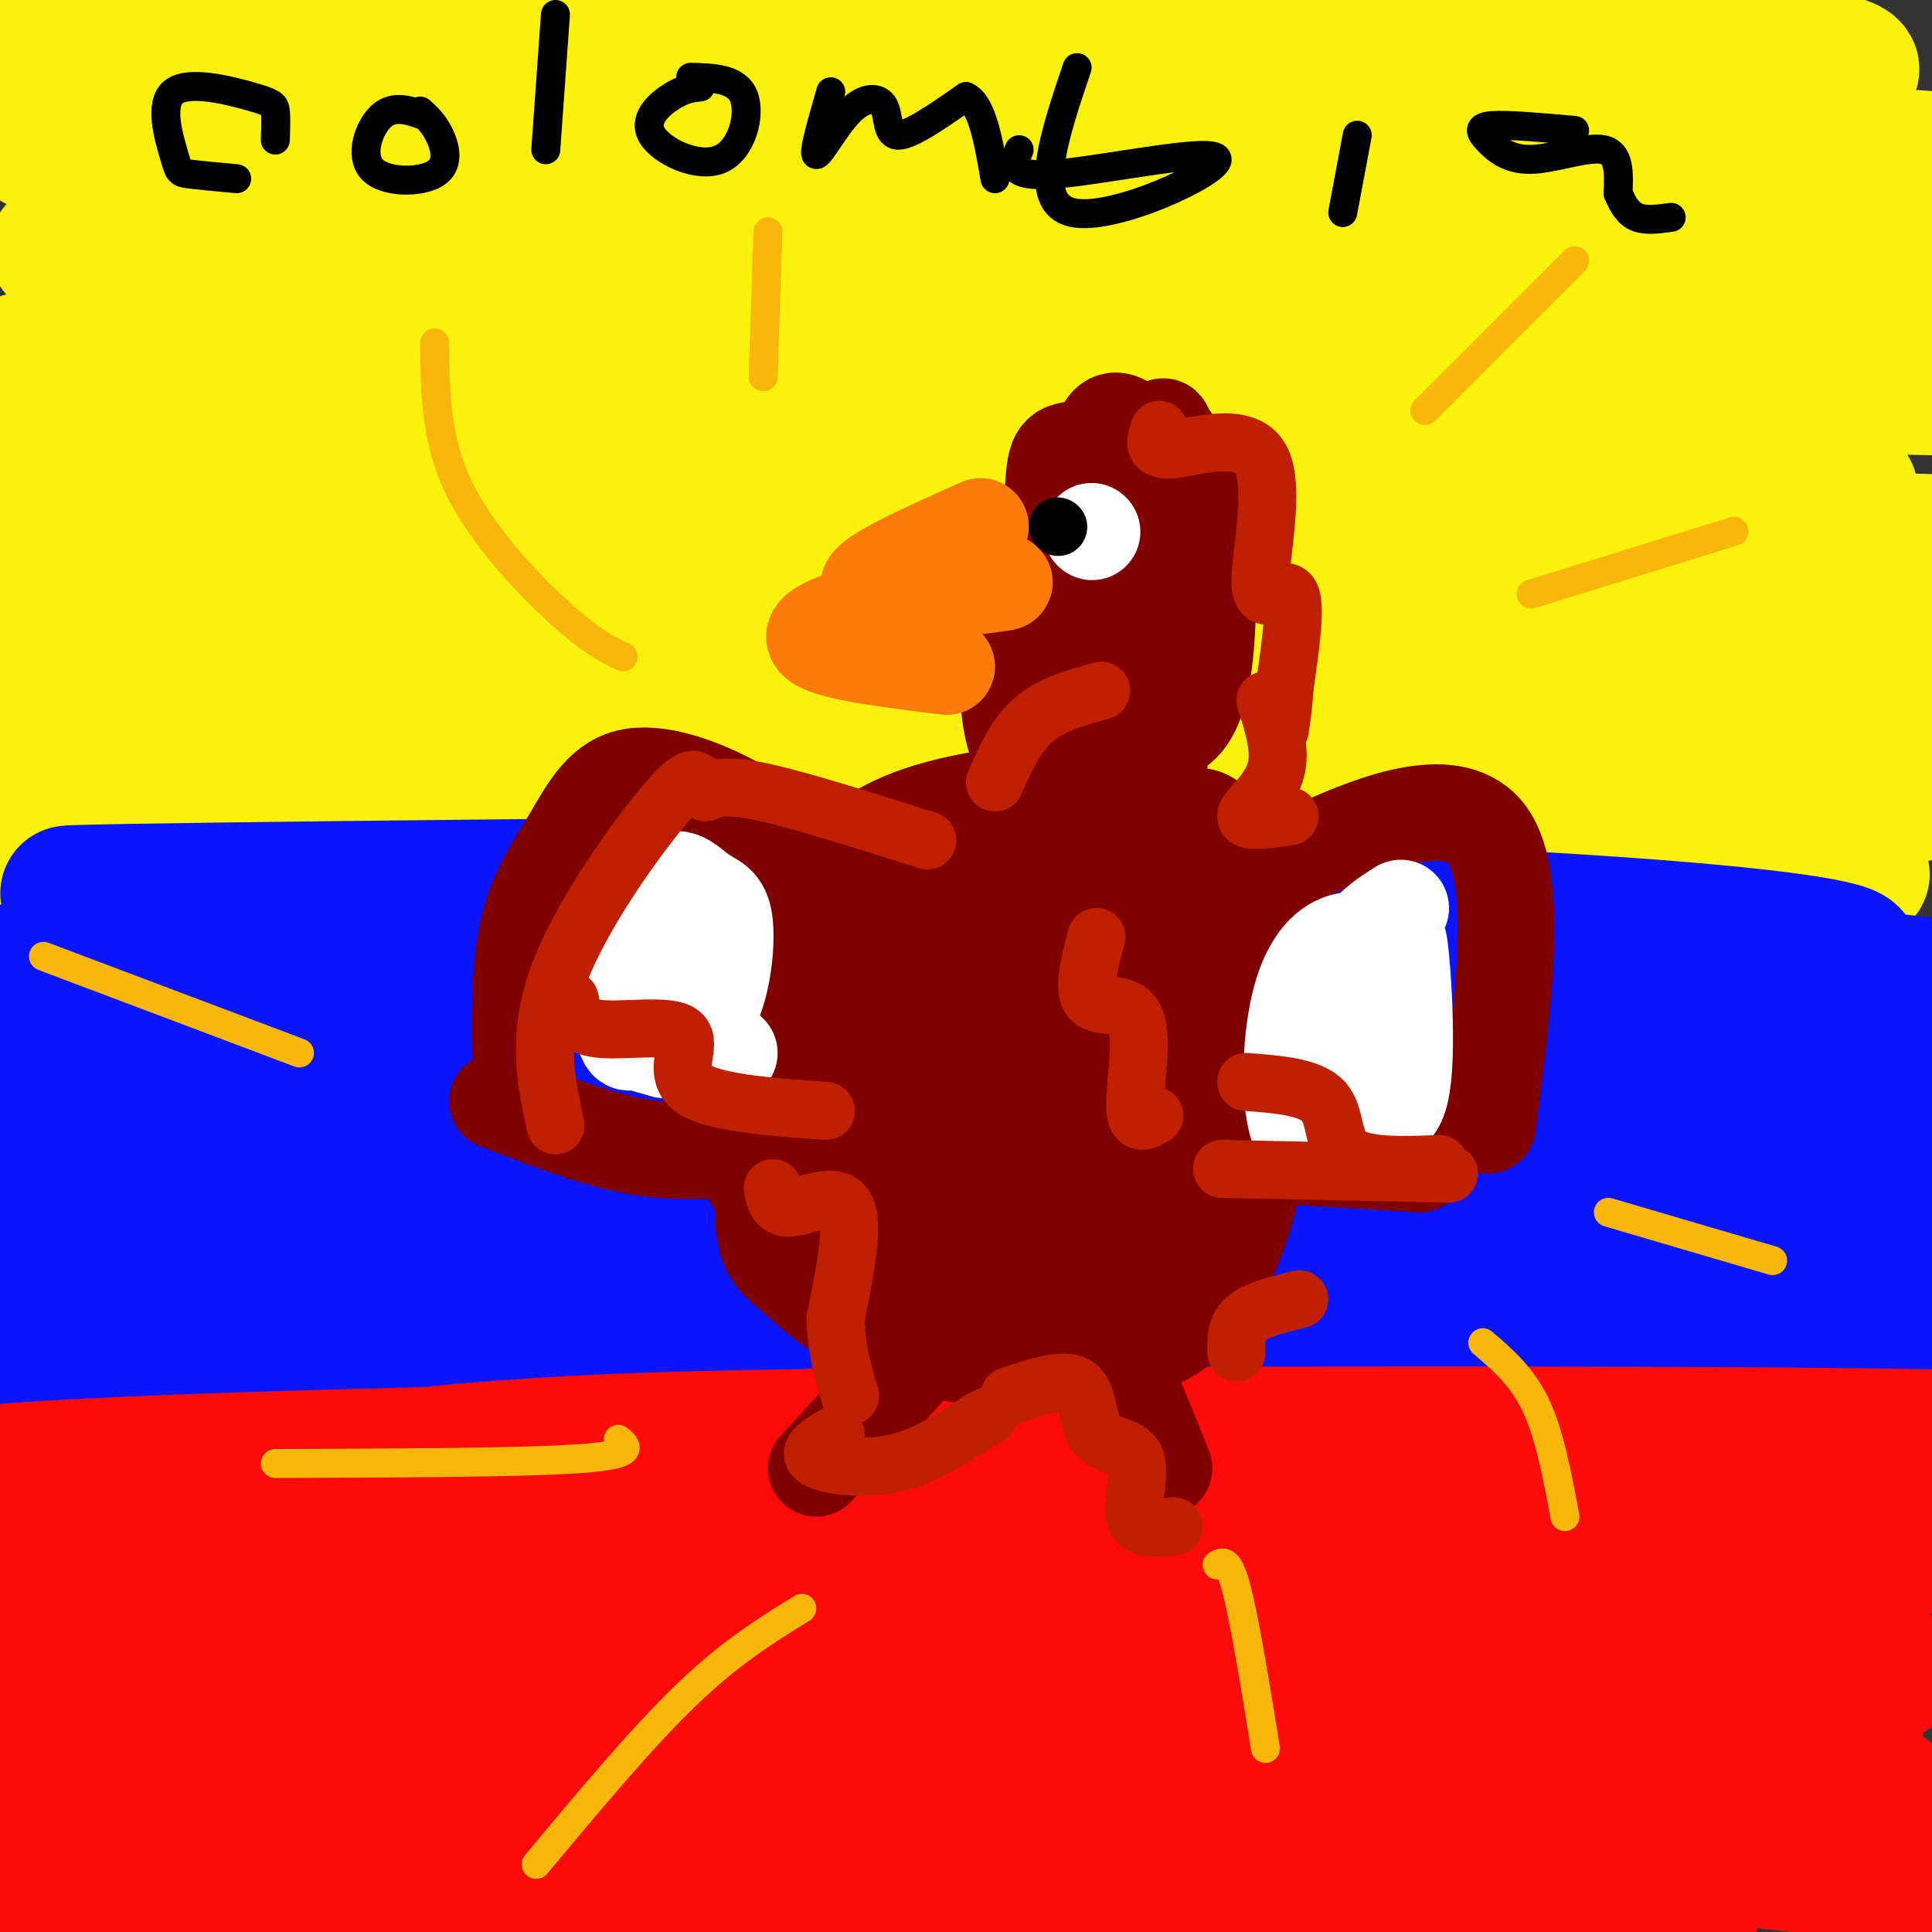 <svg viewBox='0 0 400 400' version='1.1' xmlns='http://www.w3.org/2000/svg' xmlns:xlink='http://www.w3.org/1999/xlink'><rect x="0" y="0" width="400" height="400" fill="#333333" stroke="none"/><g fill='none' stroke='#FBF20B' stroke-width='28' stroke-linecap='round' stroke-linejoin='round'><path d='M342,83c-9.453,-2.824 -18.907,-5.648 -34,-8c-15.093,-2.352 -35.826,-4.231 -84,-5c-48.174,-0.769 -123.789,-0.426 -168,1c-44.211,1.426 -57.017,3.936 -50,4c7.017,0.064 33.859,-2.319 68,-5c34.141,-2.681 75.581,-5.661 120,0c44.419,5.661 91.816,19.963 118,27c26.184,7.037 31.155,6.810 37,7c5.845,0.190 12.563,0.797 24,0c11.437,-0.797 27.591,-2.997 -43,-13c-70.591,-10.003 -227.928,-27.808 -287,-35c-59.072,-7.192 -19.878,-3.769 0,-3c19.878,0.769 20.439,-1.115 21,-3'/><path d='M64,50c24.502,-2.002 75.259,-5.508 149,-2c73.741,3.508 170.468,14.030 176,13c5.532,-1.030 -80.131,-13.611 -152,-19c-71.869,-5.389 -129.943,-3.587 -170,-5c-40.057,-1.413 -62.098,-6.043 -61,-9c1.098,-2.957 25.336,-4.243 89,0c63.664,4.243 166.754,14.014 218,18c51.246,3.986 50.647,2.186 47,0c-3.647,-2.186 -10.341,-4.758 -18,-7c-7.659,-2.242 -16.284,-4.153 -55,-7c-38.716,-2.847 -107.522,-6.629 -162,-8c-54.478,-1.371 -94.629,-0.331 -112,0c-17.371,0.331 -11.963,-0.048 -10,-1c1.963,-0.952 0.482,-2.476 -1,-4'/><path d='M2,19c33.395,-1.949 117.382,-4.821 195,-3c77.618,1.821 148.866,8.334 161,7c12.134,-1.334 -34.845,-10.517 -106,-17c-71.155,-6.483 -166.487,-10.267 -215,-13c-48.513,-2.733 -50.206,-4.416 -26,-5c24.206,-0.584 74.312,-0.071 101,0c26.688,0.071 29.958,-0.301 80,6c50.042,6.301 146.858,19.273 179,21c32.142,1.727 -0.388,-7.792 -73,-12c-72.612,-4.208 -185.306,-3.104 -298,-2'/><path d='M0,1c-50.956,0.191 -29.347,1.669 -2,2c27.347,0.331 60.433,-0.484 86,-1c25.567,-0.516 43.614,-0.733 78,4c34.386,4.733 85.109,14.416 141,20c55.891,5.584 116.948,7.068 89,7c-27.948,-0.068 -144.902,-1.689 -178,-1c-33.098,0.689 17.659,3.688 44,5c26.341,1.312 28.264,0.936 36,0c7.736,-0.936 21.285,-2.432 31,-5c9.715,-2.568 15.598,-6.207 22,-12c6.402,-5.793 13.324,-13.738 15,-17c1.676,-3.262 -1.895,-1.840 -4,0c-2.105,1.840 -2.744,4.097 -3,7c-0.256,2.903 -0.128,6.451 0,10'/><path d='M355,20c1.151,3.807 4.030,8.324 4,11c-0.030,2.676 -2.968,3.510 14,9c16.968,5.490 53.843,15.636 53,19c-0.843,3.364 -39.405,-0.054 -53,0c-13.595,0.054 -2.223,3.581 2,8c4.223,4.419 1.297,9.731 15,12c13.703,2.269 44.035,1.496 -9,1c-53.035,-0.496 -189.439,-0.713 -253,0c-63.561,0.713 -54.281,2.357 -45,4'/><path d='M83,84c-15.167,1.339 -30.585,2.687 -2,3c28.585,0.313 101.174,-0.408 143,0c41.826,0.408 52.889,1.945 67,4c14.111,2.055 31.268,4.627 52,9c20.732,4.373 45.038,10.548 49,14c3.962,3.452 -12.419,4.182 -42,1c-29.581,-3.182 -72.361,-10.274 -143,-14c-70.639,-3.726 -169.136,-4.085 -213,-5c-43.864,-0.915 -33.093,-2.386 -2,-3c31.093,-0.614 82.510,-0.371 100,-1c17.490,-0.629 1.055,-2.131 62,4c60.945,6.131 199.270,19.895 240,25c40.730,5.105 -16.135,1.553 -73,-2'/><path d='M321,119c-85.170,-0.566 -261.596,-0.981 -327,-2c-65.404,-1.019 -19.786,-2.643 3,-4c22.786,-1.357 22.740,-2.448 35,-3c12.260,-0.552 36.825,-0.564 60,0c23.175,0.564 44.961,1.704 68,5c23.039,3.296 47.331,8.746 67,12c19.669,3.254 34.716,4.310 60,5c25.284,0.690 60.807,1.015 77,0c16.193,-1.015 13.057,-3.369 11,-5c-2.057,-1.631 -3.036,-2.540 0,-4c3.036,-1.460 10.087,-3.470 -80,-6c-90.087,-2.530 -277.310,-5.580 -301,-7c-23.690,-1.420 116.155,-1.210 256,-1'/><path d='M250,109c92.544,1.111 195.904,4.389 168,4c-27.904,-0.389 -187.071,-4.445 -280,-4c-92.929,0.445 -119.619,5.390 -141,10c-21.381,4.610 -37.453,8.885 -5,8c32.453,-0.885 113.430,-6.931 194,-8c80.570,-1.069 160.734,2.837 172,4c11.266,1.163 -46.367,-0.419 -104,-2'/><path d='M254,121c-66.670,-0.067 -181.344,0.766 -252,0c-70.656,-0.766 -97.292,-3.129 1,-4c98.292,-0.871 321.512,-0.249 408,0c86.488,0.249 36.244,0.124 -14,0'/><path d='M396,126c-30.836,-5.111 -61.672,-10.222 -109,-12c-47.328,-1.778 -111.148,-0.223 -167,1c-55.852,1.223 -103.736,2.115 -123,3c-19.264,0.885 -9.908,1.762 -1,3c8.908,1.238 17.367,2.837 5,4c-12.367,1.163 -45.560,1.890 19,2c64.560,0.110 226.874,-0.397 304,1c77.126,1.397 69.063,4.699 61,8'/><path d='M385,136c12.095,1.033 11.832,-0.384 9,0c-2.832,0.384 -8.234,2.568 -9,4c-0.766,1.432 3.104,2.113 -21,-1c-24.104,-3.113 -76.184,-10.018 -137,-13c-60.816,-2.982 -130.370,-2.040 -169,0c-38.630,2.040 -46.337,5.176 -62,9c-15.663,3.824 -39.281,8.334 -3,7c36.281,-1.334 132.460,-8.513 212,-11c79.540,-2.487 142.440,-0.282 166,1c23.560,1.282 7.780,1.641 -8,2'/><path d='M363,134c0.977,-0.597 7.420,-3.091 -73,2c-80.420,5.091 -247.702,17.767 -296,21c-48.298,3.233 22.387,-2.976 92,-5c69.613,-2.024 138.154,0.138 195,-1c56.846,-1.138 101.997,-5.576 117,-6c15.003,-0.424 -0.142,3.164 -25,3c-24.858,-0.164 -59.429,-4.082 -94,-8'/><path d='M279,140c-82.718,-1.541 -242.512,-1.392 -268,-2c-25.488,-0.608 83.330,-1.971 187,0c103.670,1.971 202.191,7.278 177,10c-25.191,2.722 -174.096,2.861 -323,3'/><path d='M52,151c-56.065,1.002 -34.727,2.006 -58,1c-23.273,-1.006 -91.155,-4.021 -2,3c89.155,7.021 335.349,24.078 384,26c48.651,1.922 -100.240,-11.292 -196,-16c-95.760,-4.708 -138.389,-0.912 -160,1c-21.611,1.912 -22.203,1.938 -26,3c-3.797,1.062 -10.799,3.161 -1,4c9.799,0.839 36.400,0.420 63,0'/><path d='M56,173c24.225,-0.471 53.287,-1.647 96,0c42.713,1.647 99.075,6.119 144,8c44.925,1.881 78.411,1.172 77,-2c-1.411,-3.172 -37.721,-8.808 -124,-10c-86.279,-1.192 -222.528,2.059 -255,4c-32.472,1.941 38.832,2.572 90,0c51.168,-2.572 82.199,-8.346 101,-11c18.801,-2.654 25.372,-2.187 58,-2c32.628,0.187 91.314,0.093 150,0'/><path d='M393,160c26.371,0.085 17.300,0.299 12,1c-5.300,0.701 -6.829,1.889 -8,3c-1.171,1.111 -1.984,2.143 -46,0c-44.016,-2.143 -131.235,-7.462 -120,-9c11.235,-1.538 120.924,0.703 165,1c44.076,0.297 22.538,-1.352 1,-3'/></g>
<g fill='none' stroke='#0A14FD' stroke-width='28' stroke-linecap='round' stroke-linejoin='round'><path d='M381,228c-27.407,-2.989 -54.815,-5.978 -93,-7c-38.185,-1.022 -87.149,-0.078 -112,0c-24.851,0.078 -25.589,-0.709 -54,3c-28.411,3.709 -84.494,11.915 -86,13c-1.506,1.085 51.564,-4.952 84,-7c32.436,-2.048 44.239,-0.108 56,0c11.761,0.108 23.479,-1.615 73,4c49.521,5.615 136.845,18.567 169,23c32.155,4.433 9.141,0.345 12,0c2.859,-0.345 31.591,3.052 1,-3c-30.591,-6.052 -120.505,-21.552 -164,-29c-43.495,-7.448 -40.570,-6.842 -62,-7c-21.430,-0.158 -67.215,-1.079 -113,-2'/><path d='M92,216c-45.304,0.226 -102.065,1.790 -94,0c8.065,-1.790 80.957,-6.936 177,-2c96.043,4.936 215.238,19.952 225,20c9.762,0.048 -89.910,-14.872 -186,-23c-96.090,-8.128 -188.597,-9.465 -195,-10c-6.403,-0.535 73.299,-0.267 153,0'/><path d='M172,201c71.693,0.462 174.424,1.616 203,-1c28.576,-2.616 -17.004,-9.003 -111,-12c-93.996,-2.997 -236.408,-2.604 -249,-3c-12.592,-0.396 104.635,-1.580 158,-2c53.365,-0.420 42.867,-0.075 84,5c41.133,5.075 133.895,14.878 169,19c35.105,4.122 12.552,2.561 -10,1'/><path d='M416,208c-28.358,-2.878 -94.252,-10.571 -159,-14c-64.748,-3.429 -128.350,-2.592 -171,0c-42.650,2.592 -64.349,6.939 -72,9c-7.651,2.061 -1.253,1.837 -17,4c-15.747,2.163 -53.637,6.712 -5,6c48.637,-0.712 183.803,-6.686 270,-9c86.197,-2.314 123.426,-0.968 138,0c14.574,0.968 6.494,1.558 2,3c-4.494,1.442 -5.402,3.734 -4,5c1.402,1.266 5.115,1.504 -10,0c-15.115,-1.504 -49.057,-4.752 -83,-8'/><path d='M305,204c-56.401,-1.857 -155.902,-2.501 -223,-3c-67.098,-0.499 -101.793,-0.854 -90,4c11.793,4.854 70.073,14.917 129,19c58.927,4.083 118.499,2.184 167,4c48.501,1.816 85.930,7.346 101,11c15.070,3.654 7.782,5.433 -35,3c-42.782,-2.433 -121.057,-9.078 -190,-11c-68.943,-1.922 -128.555,0.879 -144,2c-15.445,1.121 13.278,0.560 42,0'/><path d='M62,233c47.501,1.939 145.255,6.787 190,9c44.745,2.213 36.481,1.791 68,6c31.519,4.209 102.822,13.050 74,12c-28.822,-1.050 -157.768,-11.990 -245,-16c-87.232,-4.010 -132.750,-1.091 -149,0c-16.250,1.091 -3.233,0.354 -6,2c-2.767,1.646 -21.319,5.676 -2,6c19.319,0.324 76.508,-3.057 123,-5c46.492,-1.943 82.286,-2.446 132,0c49.714,2.446 113.347,7.842 137,10c23.653,2.158 7.327,1.079 -9,0'/><path d='M375,257c-9.368,-1.072 -28.289,-3.751 -87,-5c-58.711,-1.249 -157.212,-1.066 -202,-1c-44.788,0.066 -35.864,0.017 -39,1c-3.136,0.983 -18.332,3.000 -40,5c-21.668,2.000 -49.809,3.983 -2,3c47.809,-0.983 171.566,-4.933 252,-3c80.434,1.933 117.544,9.750 103,10c-14.544,0.250 -80.744,-7.067 -116,-10c-35.256,-2.933 -39.569,-1.482 -71,-1c-31.431,0.482 -89.980,-0.005 -123,1c-33.020,1.005 -40.510,3.503 -48,6'/><path d='M2,263c43.860,0.473 177.511,-1.346 248,0c70.489,1.346 77.815,5.857 104,8c26.185,2.143 71.228,1.918 48,0c-23.228,-1.918 -114.727,-5.531 -183,-7c-68.273,-1.469 -113.321,-0.796 -144,0c-30.679,0.796 -46.991,1.714 -75,3c-28.009,1.286 -67.717,2.939 -7,4c60.717,1.061 221.858,1.531 383,2'/><path d='M376,273c68.679,0.769 48.878,1.692 20,0c-28.878,-1.692 -66.833,-5.998 -127,-8c-60.167,-2.002 -142.545,-1.702 -181,-1c-38.455,0.702 -32.986,1.804 -43,5c-10.014,3.196 -35.509,8.486 -47,12c-11.491,3.514 -8.977,5.251 3,3c11.977,-2.251 33.417,-8.491 108,-10c74.583,-1.509 202.309,1.712 258,2c55.691,0.288 39.345,-2.356 23,-5'/></g>
<g fill='none' stroke='#FD0A0A' stroke-width='28' stroke-linecap='round' stroke-linejoin='round'><path d='M189,328c-1.547,-1.608 -3.094,-3.216 35,0c38.094,3.216 115.828,11.255 80,15c-35.828,3.745 -185.219,3.194 -203,2c-17.781,-1.194 96.048,-3.031 172,1c75.952,4.031 114.025,13.932 111,13c-3.025,-0.932 -47.150,-12.695 -93,-18c-45.850,-5.305 -93.425,-4.153 -141,-3'/><path d='M150,338c-31.645,-0.628 -40.256,-0.700 -58,2c-17.744,2.700 -44.621,8.170 -56,11c-11.379,2.830 -7.259,3.018 -3,4c4.259,0.982 8.656,2.756 16,4c7.344,1.244 17.634,1.958 62,3c44.366,1.042 122.807,2.412 185,5c62.193,2.588 108.137,6.392 41,6c-67.137,-0.392 -247.356,-4.981 -296,-6c-48.644,-1.019 34.288,1.533 72,3c37.712,1.467 30.203,1.848 58,7c27.797,5.152 90.898,15.076 154,25'/><path d='M325,402c34.228,2.072 42.799,-5.247 -39,-8c-81.799,-2.753 -253.968,-0.939 -284,-4c-30.032,-3.061 82.071,-10.996 147,-15c64.929,-4.004 82.682,-4.076 124,0c41.318,4.076 106.201,12.301 119,13c12.799,0.699 -26.485,-6.128 -115,-9c-88.515,-2.872 -226.262,-1.791 -281,-2c-54.738,-0.209 -26.468,-1.710 2,-4c28.468,-2.290 57.134,-5.369 96,-7c38.866,-1.631 87.933,-1.816 137,-2'/><path d='M231,364c53.940,1.665 120.289,6.829 146,8c25.711,1.171 10.784,-1.649 -2,-4c-12.784,-2.351 -23.424,-4.232 -26,-6c-2.576,-1.768 2.910,-3.422 -68,-8c-70.910,-4.578 -218.218,-12.079 -274,-16c-55.782,-3.921 -20.038,-4.261 -10,-5c10.038,-0.739 -5.630,-1.876 0,-4c5.630,-2.124 32.557,-5.235 72,-9c39.443,-3.765 91.403,-8.186 134,-4c42.597,4.186 75.830,16.978 121,24c45.170,7.022 102.277,8.275 42,3c-60.277,-5.275 -237.936,-17.079 -316,-23c-78.064,-5.921 -56.532,-5.961 -35,-6'/><path d='M15,314c30.483,-1.581 124.189,-2.533 160,-2c35.811,0.533 13.726,2.550 62,5c48.274,2.450 166.905,5.332 160,3c-6.905,-2.332 -139.348,-9.879 -233,-12c-93.652,-2.121 -148.515,1.184 -168,4c-19.485,2.816 -3.592,5.143 17,2c20.592,-3.143 45.883,-11.755 103,-15c57.117,-3.245 146.058,-1.122 235,1'/><path d='M351,300c5.941,-0.207 -96.706,-1.226 -196,0c-99.294,1.226 -195.236,4.696 -157,8c38.236,3.304 210.651,6.442 279,8c68.349,1.558 32.632,1.535 61,-2c28.368,-3.535 120.819,-10.581 111,-14c-9.819,-3.419 -121.910,-3.209 -234,-3'/><path d='M215,297c-36.366,-1.520 -10.281,-3.818 -61,2c-50.719,5.818 -178.244,19.754 -157,30c21.244,10.246 191.256,16.801 229,20c37.744,3.199 -56.778,3.042 -101,5c-44.222,1.958 -38.142,6.030 -58,8c-19.858,1.970 -65.654,1.838 -73,2c-7.346,0.162 23.758,0.618 42,2c18.242,1.382 23.621,3.691 29,6'/><path d='M65,372c16.595,3.774 43.583,10.208 53,11c9.417,0.792 1.262,-4.060 -22,-10c-23.262,-5.940 -61.631,-12.970 -100,-20'/></g>
<g fill='none' stroke='#800000' stroke-width='28' stroke-linecap='round' stroke-linejoin='round'><path d='M202,186c-4.655,6.246 -9.309,12.492 -12,18c-2.691,5.508 -3.417,10.277 -4,17c-0.583,6.723 -1.022,15.399 0,20c1.022,4.601 3.506,5.126 7,6c3.494,0.874 7.997,2.096 13,-3c5.003,-5.096 10.506,-16.510 13,-23c2.494,-6.490 1.979,-8.055 3,-14c1.021,-5.945 3.577,-16.270 1,-21c-2.577,-4.730 -10.289,-3.865 -18,-3'/><path d='M205,183c-5.474,5.689 -10.158,21.413 -12,35c-1.842,13.587 -0.842,25.037 1,30c1.842,4.963 4.526,3.437 8,4c3.474,0.563 7.739,3.214 12,-2c4.261,-5.214 8.517,-18.294 10,-29c1.483,-10.706 0.193,-19.037 0,-23c-0.193,-3.963 0.710,-3.559 -4,-6c-4.710,-2.441 -15.033,-7.726 -22,-4c-6.967,3.726 -10.579,16.463 -12,29c-1.421,12.537 -0.652,24.875 0,31c0.652,6.125 1.186,6.036 3,7c1.814,0.964 4.907,2.982 8,5'/><path d='M197,260c3.023,0.296 6.581,-1.465 9,-1c2.419,0.465 3.698,3.156 5,-12c1.302,-15.156 2.625,-48.158 3,-61c0.375,-12.842 -0.200,-5.524 -3,-3c-2.800,2.524 -7.826,0.254 -13,3c-5.174,2.746 -10.497,10.507 -13,18c-2.503,7.493 -2.185,14.716 -1,21c1.185,6.284 3.235,11.628 5,16c1.765,4.372 3.243,7.773 8,9c4.757,1.227 12.794,0.279 17,1c4.206,0.721 4.581,3.111 5,-5c0.419,-8.111 0.882,-26.722 1,-35c0.118,-8.278 -0.109,-6.222 -2,-7c-1.891,-0.778 -5.445,-4.389 -9,-8'/><path d='M209,196c-2.801,-1.457 -5.303,-1.098 -8,4c-2.697,5.098 -5.589,14.936 -7,25c-1.411,10.064 -1.341,20.355 0,26c1.341,5.645 3.953,6.646 6,8c2.047,1.354 3.530,3.063 6,0c2.470,-3.063 5.929,-10.896 8,-26c2.071,-15.104 2.756,-37.479 1,-46c-1.756,-8.521 -5.952,-3.187 -9,-1c-3.048,2.187 -4.949,1.227 -12,6c-7.051,4.773 -19.251,15.279 -25,25c-5.749,9.721 -5.048,18.656 -2,25c3.048,6.344 8.442,10.098 12,12c3.558,1.902 5.279,1.951 7,2'/><path d='M186,256c6.148,0.654 18.019,1.289 24,1c5.981,-0.289 6.073,-1.500 9,-5c2.927,-3.500 8.690,-9.287 11,-21c2.310,-11.713 1.167,-29.352 0,-39c-1.167,-9.648 -2.357,-11.306 -4,-13c-1.643,-1.694 -3.737,-3.424 -7,-5c-3.263,-1.576 -7.694,-2.997 -14,0c-6.306,2.997 -14.485,10.411 -20,18c-5.515,7.589 -8.365,15.355 -10,24c-1.635,8.645 -2.055,18.171 0,26c2.055,7.829 6.584,13.960 11,18c4.416,4.040 8.720,5.990 14,7c5.280,1.010 11.537,1.080 18,-2c6.463,-3.080 13.132,-9.308 17,-18c3.868,-8.692 4.934,-19.846 6,-31'/><path d='M241,216c1.155,-10.695 1.041,-21.931 -2,-29c-3.041,-7.069 -9.011,-9.971 -12,-12c-2.989,-2.029 -2.998,-3.183 -8,-4c-5.002,-0.817 -14.998,-1.295 -22,0c-7.002,1.295 -11.009,4.363 -18,11c-6.991,6.637 -16.966,16.842 -21,26c-4.034,9.158 -2.129,17.270 -2,22c0.129,4.730 -1.519,6.079 4,11c5.519,4.921 18.206,13.413 30,18c11.794,4.587 22.696,5.268 32,1c9.304,-4.268 17.012,-13.487 21,-19c3.988,-5.513 4.257,-7.322 5,-16c0.743,-8.678 1.962,-24.226 0,-34c-1.962,-9.774 -7.103,-13.774 -11,-17c-3.897,-3.226 -6.549,-5.676 -15,-6c-8.451,-0.324 -22.700,1.479 -32,5c-9.300,3.521 -13.650,8.761 -18,14'/><path d='M172,187c-5.950,6.096 -11.825,14.335 -14,24c-2.175,9.665 -0.649,20.755 0,26c0.649,5.245 0.422,4.645 6,10c5.578,5.355 16.960,16.667 29,21c12.040,4.333 24.738,1.689 31,-1c6.262,-2.689 6.086,-5.422 8,-10c1.914,-4.578 5.916,-11.000 8,-22c2.084,-11.000 2.251,-26.578 -1,-35c-3.251,-8.422 -9.920,-9.690 -17,-12c-7.080,-2.310 -14.571,-5.663 -24,-1c-9.429,4.663 -20.798,17.343 -27,24c-6.202,6.657 -7.239,7.292 -8,14c-0.761,6.708 -1.245,19.489 -1,26c0.245,6.511 1.220,6.753 5,10c3.780,3.247 10.366,9.499 18,12c7.634,2.501 16.317,1.250 25,0'/><path d='M210,273c8.071,-3.774 15.750,-13.208 20,-18c4.250,-4.792 5.071,-4.940 5,-11c-0.071,-6.060 -1.036,-18.030 -2,-30'/><path d='M196,276c6.486,0.929 12.971,1.857 17,1c4.029,-0.857 5.601,-3.501 9,-8c3.399,-4.499 8.624,-10.854 13,-19c4.376,-8.146 7.902,-18.083 9,-29c1.098,-10.917 -0.231,-22.813 -1,-29c-0.769,-6.187 -0.976,-6.666 -6,-10c-5.024,-3.334 -14.864,-9.524 -21,-12c-6.136,-2.476 -8.568,-1.238 -11,0'/><path d='M205,170c-3.936,0.263 -8.275,0.919 -13,3c-4.725,2.081 -9.836,5.587 -16,14c-6.164,8.413 -13.381,21.733 -16,31c-2.619,9.267 -0.640,14.481 0,17c0.640,2.519 -0.058,2.344 4,9c4.058,6.656 12.872,20.143 26,27c13.128,6.857 30.570,7.085 41,5c10.430,-2.085 13.846,-6.485 17,-12c3.154,-5.515 6.044,-12.147 8,-23c1.956,-10.853 2.978,-25.926 4,-41'/><path d='M260,200c0.356,-9.178 -0.756,-11.622 -3,-15c-2.244,-3.378 -5.622,-7.689 -9,-12'/></g>
<g fill='none' stroke='#800000' stroke-width='20' stroke-linecap='round' stroke-linejoin='round'><path d='M201,269c0.000,0.000 -32.000,35.000 -32,35'/><path d='M224,274c2.083,1.000 4.167,2.000 7,7c2.833,5.000 6.417,14.000 10,23'/><path d='M253,186c5.089,-3.089 10.178,-6.178 21,-11c10.822,-4.822 27.378,-11.378 34,-2c6.622,9.378 3.311,34.689 0,60'/><path d='M188,204c-4.245,-1.789 -8.490,-3.578 -12,-8c-3.510,-4.422 -6.286,-11.476 -10,-17c-3.714,-5.524 -8.365,-9.516 -15,-13c-6.635,-3.484 -15.253,-6.460 -21,-5c-5.747,1.460 -8.624,7.355 -12,13c-3.376,5.645 -7.250,11.042 -9,20c-1.750,8.958 -1.375,21.479 -1,34'/><path d='M261,239c0.000,0.000 33.000,2.000 33,2'/><path d='M103,228c9.500,3.667 19.000,7.333 27,9c8.000,1.667 14.500,1.333 21,1'/><path d='M216,160c3.440,0.236 6.879,0.473 11,-2c4.121,-2.473 8.923,-7.655 12,-15c3.077,-7.345 4.430,-16.853 5,-25c0.570,-8.147 0.359,-14.934 0,-19c-0.359,-4.066 -0.864,-5.413 -5,-6c-4.136,-0.587 -11.902,-0.415 -16,0c-4.098,0.415 -4.526,1.073 -5,9c-0.474,7.927 -0.992,23.122 0,32c0.992,8.878 3.496,11.439 6,14'/><path d='M224,148c1.743,2.994 3.102,3.479 6,4c2.898,0.521 7.336,1.077 11,0c3.664,-1.077 6.553,-3.787 8,-13c1.447,-9.213 1.453,-24.928 0,-33c-1.453,-8.072 -4.363,-8.502 -8,-9c-3.637,-0.498 -8.000,-1.066 -11,0c-3.000,1.066 -4.637,3.764 -7,9c-2.363,5.236 -5.451,13.011 -7,22c-1.549,8.989 -1.559,19.194 0,24c1.559,4.806 4.686,4.213 7,6c2.314,1.787 3.816,5.953 7,-6c3.184,-11.953 8.049,-40.026 10,-53c1.951,-12.974 0.986,-10.850 0,-10c-0.986,0.850 -1.993,0.425 -3,0'/><path d='M237,89c-1.662,0.222 -4.319,0.777 -7,3c-2.681,2.223 -5.388,6.113 -8,12c-2.612,5.887 -5.130,13.769 -6,24c-0.870,10.231 -0.094,22.809 0,28c0.094,5.191 -0.495,2.995 3,5c3.495,2.005 11.074,8.211 16,1c4.926,-7.211 7.198,-27.841 8,-40c0.802,-12.159 0.133,-15.849 -4,-18c-4.133,-2.151 -11.732,-2.764 -16,-2c-4.268,0.764 -5.206,2.906 -7,7c-1.794,4.094 -4.445,10.141 -6,19c-1.555,8.859 -2.016,20.531 1,27c3.016,6.469 9.508,7.734 16,9'/><path d='M227,164c3.279,1.722 3.476,1.527 5,0c1.524,-1.527 4.376,-4.385 7,-9c2.624,-4.615 5.021,-10.988 6,-23c0.979,-12.012 0.541,-29.662 -1,-37c-1.541,-7.338 -4.183,-4.365 -7,-4c-2.817,0.365 -5.807,-1.879 -9,1c-3.193,2.879 -6.589,10.882 -8,21c-1.411,10.118 -0.838,22.351 0,30c0.838,7.649 1.940,10.715 4,13c2.060,2.285 5.078,3.788 8,4c2.922,0.212 5.748,-0.866 7,0c1.252,0.866 0.929,3.676 1,-4c0.071,-7.676 0.535,-25.838 1,-44'/><path d='M241,112c0.393,-9.726 0.875,-12.042 -2,-17c-2.875,-4.958 -9.107,-12.560 -11,-4c-1.893,8.560 0.554,33.280 3,58'/></g>
<g fill='none' stroke='#FFFFFF' stroke-width='20' stroke-linecap='round' stroke-linejoin='round'><path d='M226,110c0.000,0.000 0.100,0.100 0.1,0.1'/><path d='M139,186c-4.031,2.118 -8.063,4.236 -10,9c-1.937,4.764 -1.780,12.175 -1,16c0.780,3.825 2.182,4.065 5,5c2.818,0.935 7.051,2.565 8,-3c0.949,-5.565 -1.385,-18.327 -4,-25c-2.615,-6.673 -5.512,-7.258 -7,-1c-1.488,6.258 -1.568,19.359 -1,25c0.568,5.641 1.784,3.820 3,2'/><path d='M132,214c1.052,0.913 2.183,2.194 5,2c2.817,-0.194 7.319,-1.864 10,-7c2.681,-5.136 3.540,-13.738 3,-18c-0.540,-4.262 -2.479,-4.183 -5,-6c-2.521,-1.817 -5.624,-5.528 -7,0c-1.376,5.528 -1.024,20.296 -1,27c0.024,6.704 -0.279,5.344 2,5c2.279,-0.344 7.139,0.328 12,1'/><path d='M290,188c-2.871,1.829 -5.742,3.659 -7,6c-1.258,2.341 -0.902,5.194 -1,11c-0.098,5.806 -0.651,14.565 1,20c1.651,5.435 5.504,7.546 7,1c1.496,-6.546 0.634,-21.750 0,-28c-0.634,-6.250 -1.040,-3.545 -3,-3c-1.960,0.545 -5.474,-1.070 -9,0c-3.526,1.070 -7.065,4.827 -9,13c-1.935,8.173 -2.267,20.764 0,26c2.267,5.236 7.134,3.118 12,1'/><path d='M281,235c3.000,-5.167 4.500,-18.583 6,-32'/></g>
<g fill='none' stroke='#FB7B0B' stroke-width='20' stroke-linecap='round' stroke-linejoin='round'><path d='M203,109c-12.556,5.600 -25.111,11.200 -23,13c2.111,1.800 18.889,-0.200 25,-1c6.111,-0.800 1.556,-0.400 -3,0'/><path d='M202,121c-9.000,1.911 -30.000,6.689 -33,10c-3.000,3.311 12.000,5.156 27,7'/></g>
<g fill='none' stroke='#000000' stroke-width='12' stroke-linecap='round' stroke-linejoin='round'><path d='M219,109c0.000,0.000 0.100,0.100 0.1,0.1'/></g>
<g fill='none' stroke='#BF2001' stroke-width='12' stroke-linecap='round' stroke-linejoin='round'><path d='M240,89c-0.820,2.266 -1.640,4.533 3,4c4.640,-0.533 14.738,-3.864 18,2c3.262,5.864 -0.314,20.925 0,26c0.314,5.075 4.518,0.164 6,2c1.482,1.836 0.241,10.418 -1,19'/><path d='M266,142c-0.333,4.667 -0.667,6.833 -1,9'/><path d='M262,145c1.711,5.333 3.422,10.667 2,15c-1.422,4.333 -5.978,7.667 -6,9c-0.022,1.333 4.489,0.667 9,0'/><path d='M192,174c-13.167,-4.167 -26.333,-8.333 -34,-10c-7.667,-1.667 -9.833,-0.833 -12,0'/><path d='M146,164c-2.083,-1.536 -1.292,-5.375 -7,1c-5.708,6.375 -17.917,22.964 -23,36c-5.083,13.036 -3.042,22.518 -1,32'/><path d='M160,246c0.422,2.200 0.844,4.400 4,4c3.156,-0.400 9.044,-3.400 11,0c1.956,3.400 -0.022,13.200 -2,23'/><path d='M173,273c0.167,6.500 1.583,11.250 3,16'/><path d='M173,297c-3.067,1.800 -6.133,3.600 -4,5c2.133,1.400 9.467,2.400 16,1c6.533,-1.400 12.267,-5.200 18,-9'/><path d='M203,294c3.000,-1.500 1.500,-0.750 0,0'/><path d='M209,289c5.719,-1.919 11.439,-3.837 14,-2c2.561,1.837 1.965,7.431 4,10c2.035,2.569 6.702,2.115 8,5c1.298,2.885 -0.772,9.110 0,12c0.772,2.890 4.386,2.445 8,2'/><path d='M256,280c-0.083,-2.583 -0.167,-5.167 2,-7c2.167,-1.833 6.583,-2.917 11,-4'/><path d='M227,194c-1.464,5.565 -2.929,11.131 -1,13c1.929,1.869 7.250,0.042 9,4c1.750,3.958 -0.071,13.702 0,18c0.071,4.298 2.036,3.149 4,2'/><path d='M253,242c0.000,0.000 47.000,1.000 47,1'/><path d='M118,207c0.506,2.720 1.012,5.440 6,6c4.988,0.560 14.458,-1.042 17,1c2.542,2.042 -1.845,7.726 2,11c3.845,3.274 15.923,4.137 28,5'/><path d='M258,224c6.622,0.511 13.244,1.022 16,4c2.756,2.978 1.644,8.422 5,11c3.356,2.578 11.178,2.289 19,2'/><path d='M228,143c-5.167,1.417 -10.333,2.833 -14,6c-3.667,3.167 -5.833,8.083 -8,13'/></g>
<g fill='none' stroke='#000000' stroke-width='6' stroke-linecap='round' stroke-linejoin='round'><path d='M57,29c0.083,-2.324 0.166,-4.648 0,-6c-0.166,-1.352 -0.580,-1.732 -5,-3c-4.420,-1.268 -12.844,-3.422 -16,-1c-3.156,2.422 -1.042,9.421 0,13c1.042,3.579 1.012,3.737 3,4c1.988,0.263 5.994,0.632 10,1'/><path d='M88,24c-3.198,-1.159 -6.396,-2.319 -9,0c-2.604,2.319 -4.616,8.116 -2,11c2.616,2.884 9.858,2.853 13,1c3.142,-1.853 2.183,-5.530 1,-8c-1.183,-2.470 -2.592,-3.735 -4,-5'/><path d='M115,3c0.000,0.000 -2.000,28.000 -2,28'/><path d='M145,18c-1.716,0.188 -3.432,0.376 -6,2c-2.568,1.624 -5.987,4.683 -4,8c1.987,3.317 9.381,6.893 14,5c4.619,-1.893 6.463,-9.255 5,-13c-1.463,-3.745 -6.231,-3.872 -11,-4'/><path d='M172,19c-1.850,6.423 -3.700,12.845 -3,13c0.700,0.155 3.951,-5.959 7,-9c3.049,-3.041 5.898,-3.011 7,-1c1.102,2.011 0.458,6.003 3,6c2.542,-0.003 8.271,-4.002 14,-8'/><path d='M200,20c3.333,1.500 4.667,9.250 6,17'/><path d='M223,14c-4.750,14.042 -9.500,28.083 -1,30c8.500,1.917 30.250,-8.292 30,-11c-0.250,-2.708 -22.500,2.083 -33,3c-10.500,0.917 -9.250,-2.042 -8,-5'/><path d='M281,28c0.000,0.000 -3.000,16.000 -3,16'/><path d='M326,27c-6.914,-0.611 -13.828,-1.222 -17,-1c-3.172,0.222 -2.603,1.276 -1,3c1.603,1.724 4.239,4.118 9,4c4.761,-0.118 11.646,-2.748 15,-2c3.354,0.748 3.177,4.874 3,9'/><path d='M335,40c1.044,2.511 2.156,4.289 4,5c1.844,0.711 4.422,0.356 7,0'/></g>
<g fill='none' stroke='#F9B70B' stroke-width='6' stroke-linecap='round' stroke-linejoin='round'><path d='M333,251c0.000,0.000 34.000,10.000 34,10'/><path d='M307,278c4.083,3.500 8.167,7.000 11,13c2.833,6.000 4.417,14.500 6,23'/><path d='M252,324c1.167,-0.667 2.333,-1.333 4,5c1.667,6.333 3.833,19.667 6,33'/><path d='M166,333c-7.417,4.583 -14.833,9.167 -24,18c-9.167,8.833 -20.083,21.917 -31,35'/><path d='M128,298c1.917,1.583 3.833,3.167 -8,4c-11.833,0.833 -37.417,0.917 -63,1'/><path d='M62,218c0.000,0.000 -53.000,-20.000 -53,-20'/><path d='M129,136c-3.267,-1.578 -6.533,-3.156 -13,-9c-6.467,-5.844 -16.133,-15.956 -21,-26c-4.867,-10.044 -4.933,-20.022 -5,-30'/><path d='M158,78c0.000,0.000 1.000,-30.000 1,-30'/><path d='M317,123c0.000,0.000 42.000,-13.000 42,-13'/><path d='M295,85c0.000,0.000 31.000,-31.000 31,-31'/></g>
</svg>
